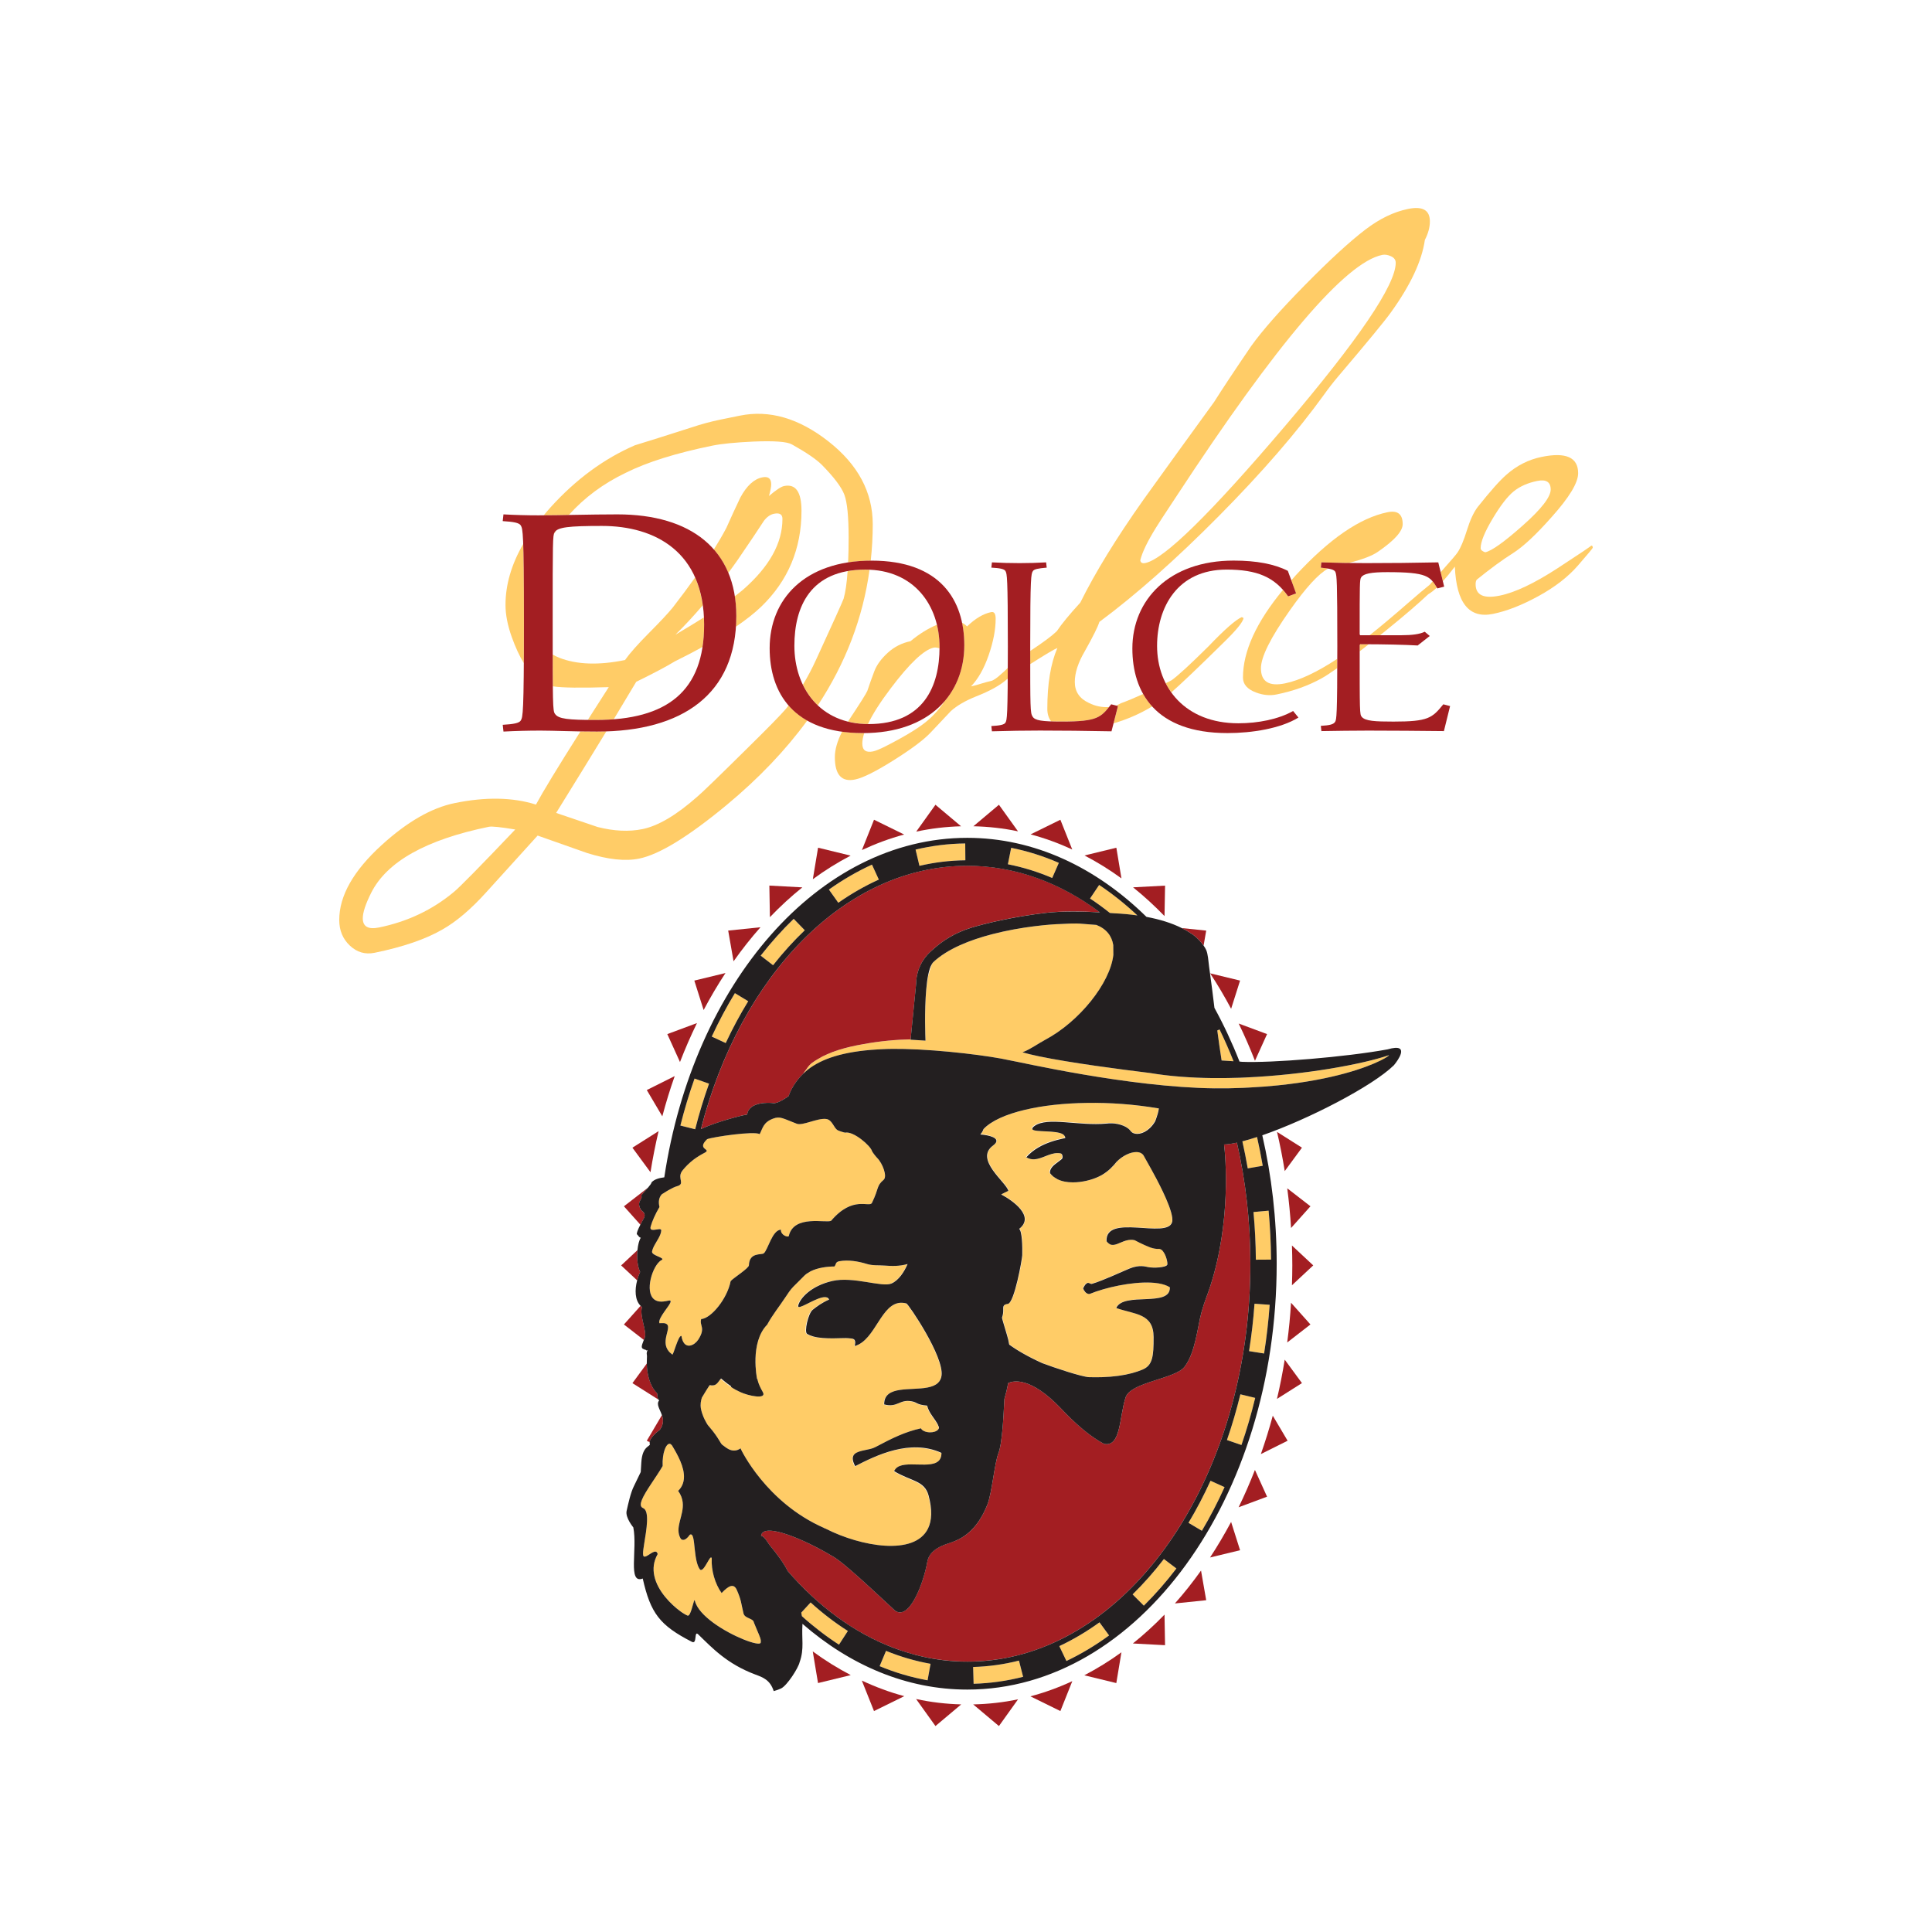 <?xml version="1.0" encoding="utf-8"?>
<!-- Generator: Adobe Illustrator 26.5.0, SVG Export Plug-In . SVG Version: 6.00 Build 0)  -->
<svg version="1.1" id="Layer_1" xmlns="http://www.w3.org/2000/svg" xmlns:xlink="http://www.w3.org/1999/xlink" x="0px" y="0px"
	 viewBox="0 0 1000 1000" style="enable-background:new 0 0 1000 1000;" xml:space="preserve">
<style type="text/css">
	.st0{fill:#FFCC67;}
	.st1{fill:#A31E22;}
	.st2{fill:#231F20;}
</style>
<path class="st0" d="M323.99,244.67c11.02-5.5,25.92-10.16,44.69-14c4.83-0.98,11.99-1.69,21.47-2.12
	c10.63-0.44,17.22,0.05,19.74,1.48c7.35,4.11,12.48,7.61,15.4,10.47c6.38,6.48,10.31,11.69,11.76,15.6
	c1.46,3.92,2.19,11.27,2.2,22.1c0,4.77-0.09,9.02-0.26,12.88c3.66-0.56,7.56-0.86,11.7-0.88c0.68-6.2,1.04-12.48,1.04-18.86
	c-0.02-16.63-7.67-30.92-22.98-42.91c-15.29-11.98-30.58-16.41-45.86-13.28l-10.16,2.07c-4.83,0.99-9.77,2.33-14.8,4.01
	c-12.96,4.16-22.73,7.24-29.3,9.24c-16.06,6.95-30.65,17.7-43.8,32.27c-1.21,1.33-2.29,2.66-3.41,3.99
	c4.08-0.03,8.43-0.09,12.99-0.17C302.5,257.53,312.35,250.23,323.99,244.67"/>
<path class="st0" d="M414.85,264.33c-0.01-9.74-3.01-13.99-9.01-12.76c-1.56,0.32-4.16,2.04-7.82,5.16
	c0.76-2.75,1.15-4.77,1.15-6.07c-0.01-3.02-1.56-4.21-4.64-3.57c-4.27,0.86-8.03,4.34-11.32,10.41c-2.51,5.26-4.92,10.51-7.24,15.73
	c-1.84,3.51-4.04,7.26-6.5,11.22c3.1,3.53,5.64,7.52,7.52,12.05c1.61-2.2,3.22-4.36,4.8-6.64c6.18-9.03,10.72-15.8,13.62-20.29
	c1.56-2.04,3.29-3.25,5.22-3.65c2.91-0.59,4.36,0.3,4.36,2.67c0.02,12.52-6.76,24.7-20.29,36.55c-1.29,1.1-2.79,2.29-4.41,3.51
	c0.5,3.24,0.82,6.62,0.82,10.22c0,1.9-0.12,3.72-0.24,5.53c5.27-3.59,9.67-7.05,13.13-10.37C407.92,300.58,414.87,284,414.85,264.33
	"/>
<path class="st0" d="M447.9,294.84c-3.34,0-6.38,0.29-9.17,0.79c-0.43,6.14-1.11,10.92-2.07,14.24c-0.58,1.65-5.32,12.13-14.2,31.47
	c-2.12,4.65-4.42,9-6.88,13.08c1.95,4.03,4.51,7.66,7.72,10.68c14.44-21.94,23.35-45.33,26.77-70.15
	C449.35,294.91,448.65,294.84,447.9,294.84"/>
<path class="st0" d="M408.17,365.11c-0.46,0.58-0.89,1.21-1.36,1.78c-2.71,3.16-9.47,10.06-20.3,20.71
	c-14.89,14.73-23.4,22.95-25.52,24.69c-10.83,9.59-20.3,15.19-28.43,16.85c-6.96,1.43-14.7,1.08-23.22-1.08
	c-7.17-2.43-14.32-4.85-21.48-7.29c10.12-16.33,18.76-30.37,26.01-42.26c-1.62,0.05-3.21,0.14-4.87,0.14
	c-3.01,0-5.85-0.03-8.55-0.08c-11.82,18.67-19.51,31.32-23.04,37.88c-12-3.79-26.03-4.05-42.08-0.77
	c-12,2.46-24.57,9.69-37.71,21.66c-14.7,13.37-22.04,26.33-22.03,38.85c0,5.38,1.84,9.82,5.52,13.28c3.68,3.45,7.93,4.68,12.77,3.69
	c14.71-3.01,26.41-7.02,35.11-12.05c7.15-4.04,14.69-10.43,22.62-19.2c8.89-9.8,17.78-19.61,26.67-29.42
	c8.52,3.01,17.04,6.01,25.55,9.02c10.84,3.4,19.84,4.37,26.99,2.9c10.45-2.13,25.53-11.38,45.26-27.72
	c16.7-13.85,30.58-28.44,41.75-43.74C413.99,370.76,410.78,368.12,408.17,365.11 M234.78,461.79
	c-11.01,9.16-23.89,15.26-38.59,18.27c-5.61,1.14-8.41-0.44-8.41-4.75c0-3.03,1.45-7.44,4.35-13.2
	c8.11-16.13,28.42-27.51,60.91-34.17c1.54-0.32,6.11,0.15,13.65,1.41C248.32,448.66,237.69,459.47,234.78,461.79"/>
<path class="st0" d="M270.81,281.57c-6.11,10.6-9.17,21.12-9.16,31.56c0,4.97,1.06,10.47,3.21,16.53c1.92,5.36,4.01,9.88,6.26,13.58
	c0.03-5.76,0.05-12.67,0.05-21.05C271.18,300.29,271.05,288.31,270.81,281.57"/>
<path class="st0" d="M329.31,352.9c9.09-4.45,15.76-7.98,20.02-10.59c5.13-2.53,9.89-5.01,14.29-7.44c0.55-3.57,0.84-7.4,0.84-11.51
	c0-1.31-0.1-2.53-0.16-3.78c-4.4,2.78-9.26,5.74-14.7,8.93c4.8-4.68,9.5-9.79,14.12-15.19c-0.75-5.38-2.07-10.2-3.94-14.41
	c-3.51,4.94-7.37,10.14-11.64,15.64c-2.32,2.86-6.38,7.19-12.17,13.02c-5.8,5.84-9.96,10.52-12.47,14.06
	c-13.55,2.77-24.87,2.39-33.96-1.15c-1.23-0.49-2.36-1.06-3.46-1.66c0.01,6.98,0.02,12.32,0.06,16.43
	c4.95,0.74,14.54,0.88,28.95,0.41c-3.91,6.08-7.53,11.74-10.86,16.98c1.32,0.02,2.68,0.02,4.19,0.02c3.24,0,6.3-0.16,9.26-0.39
	C322.19,364.82,326.08,358.34,329.31,352.9"/>
<path class="st0" d="M287.05,275.56c-0.15,0.22-0.26,0.48-0.37,0.89c0.45-0.67,0.93-1.31,1.4-1.96
	C287.63,274.8,287.29,275.16,287.05,275.56"/>
<path class="st0" d="M461.06,356.25c9.81-13,17.25-20.01,22.31-21.05c0.72-0.15,1.72,0,2.94,0.38c0-0.2,0.02-0.38,0.02-0.58
	c0-4.02-0.46-7.93-1.36-11.63c-4.49,1.88-9.05,4.65-13.71,8.52c-4.45,0.91-8.36,2.89-11.75,5.98c-3.39,3.09-5.71,6.27-6.96,9.56
	c-1.26,3.29-2.46,6.68-3.62,10.17c-0.58,1.41-3.92,6.69-10.02,15.87c3.19,0.8,6.62,1.27,10.34,1.29
	C451.66,369.66,455.56,363.52,461.06,356.25"/>
<path class="st0" d="M547.29,335.4c-3.47,8.05-5.2,18.57-5.2,31.5c0,2.67,0.7,4.81,1.97,6.5c1.63,0.06,3.46,0.08,5.64,0.08
	c17.22,0,19.81-1.9,24.33-7.52c-3.61,0.25-7.11-0.45-10.48-2.15c-4.82-2.25-7.24-5.85-7.24-10.82c0-4.74,1.73-10.06,5.2-15.96
	c4.24-7.55,6.75-12.6,7.53-15.14c18.92-14.03,39.52-32.28,61.82-54.77c22.27-22.48,40.47-43.47,54.55-62.98
	c2.33-3.27,4.84-6.49,7.52-9.64c14.88-17.5,23.85-28.4,26.93-32.71c10.23-14.18,16.1-26.73,17.65-37.61c1.74-3.37,2.6-6.58,2.59-9.6
	c0-5.83-3.76-7.98-11.31-6.43c-7.35,1.5-14.71,5.06-22.06,10.67c-8.11,6.19-18.56,15.78-31.32,28.75
	c-12.77,12.97-22.04,23.51-27.84,31.61c-8.7,12.78-15.07,22.4-19.13,28.85c-12.18,16.74-24.34,33.59-36.53,50.54
	c-14.11,19.95-25.03,37.73-32.75,53.34c-5.61,6.12-9.67,11.05-12.17,14.8c-2.43,2.36-7.05,5.8-13.76,10.23c0,2.45,0,4.72,0,6.81
	C541.01,338.8,545.71,336,547.29,335.4 M598.33,273.13c0.38-0.73,3.95-6.2,10.72-16.44c51.98-79.29,87.44-120.88,106.4-124.75
	c1.35-0.28,2.86-0.05,4.5,0.69c1.64,0.75,2.47,1.87,2.47,3.38c0,11.44-19.17,39.71-57.53,84.79c-38.4,45.1-62.39,68.65-72.08,70.62
	c-1.55,0.32-2.41-0.15-2.61-1.41C591.18,285.93,593.88,280.31,598.33,273.13"/>
<path class="st0" d="M580.33,363.94c-1.15,0.58-1.99,1-2.57,1.28l0.91,0.23l-2.29,8.96c7.22-2.13,13.89-5.05,19.98-8.78
	c-1.82-1.99-3.37-4.14-4.66-6.42C587.13,361.29,583.32,362.87,580.33,363.94"/>
<path class="st0" d="M633.21,332.71c6.76-6.56,10.23-10.85,10.43-12.82l-0.87-0.48c-3.09,1.3-8.87,6.35-17.34,15.22
	c-9.63,9.54-16,15.36-19.09,17.51c-1.03,0.51-2,1-2.98,1.49c0.85,1.66,1.84,3.24,2.92,4.75
	C611.29,354.01,620.23,345.5,633.21,332.71"/>
<path class="st0" d="M521.64,346.13v-0.44c-0.66,0.61-1.26,1.21-1.83,1.81c-0.41,0.34-0.81,0.66-1.24,1.07
	c-2.51,2.35-4.4,3.65-5.65,3.91c-1.26,0.26-2.91,0.71-4.94,1.33c-2.03,0.64-3.53,1.05-4.5,1.26l-0.88,0.17
	c3.68-3.77,6.72-9.14,9.14-16.13c2.4-6.97,3.62-13.25,3.61-18.87c0-2.58-0.78-3.73-2.32-3.41c-4.06,0.83-8.23,3.3-12.48,7.41
	c-0.84-0.84-1.73-1.45-2.63-1.96c0.79,3.76,1.19,7.68,1.19,11.68c0,10.92-3.38,20.93-10.02,28.77c-2.64,3.95-5.51,7.25-8.62,9.9
	c-4.09,3.66-11.47,8.22-22.17,13.68c-2.91,1.46-5.06,2.33-6.42,2.62c-3.69,0.75-5.55-0.6-5.55-4.08c0-1.57,0.34-3.39,1-5.43
	c-0.22,0-0.43,0.02-0.65,0.02c-3.89,0-7.45-0.29-10.8-0.75c-2.51,4.92-3.77,9.33-3.76,13.25c0.01,9.11,3.5,12.96,10.46,11.53
	c4.06-0.83,10.68-4.13,19.86-9.9c9.19-5.77,15.57-10.53,19.15-14.29c3.57-3.75,7.1-7.49,10.58-11.23c3.1-2.79,7.35-5.27,12.77-7.47
	c7.33-2.86,12.72-5.84,16.19-8.95c0.16-0.1,0.33-0.21,0.48-0.31c0-0.05,0-0.12,0-0.17C521.63,349.59,521.64,347.92,521.64,346.13"/>
<path class="st0" d="M703.76,333.84v3.3c1.5-1.16,3.06-2.38,4.7-3.67c-1.44-0.01-2.9-0.01-4.39-0.01L703.76,333.84z"/>
<path class="st0" d="M665.15,353.71c-8.33,1.7-12.49-0.91-12.49-7.8c-0.01-5.84,4.97-15.8,14.92-29.94
	c8.33-11.83,14.92-19.01,19.81-21.66c-1.05-0.18-2.24-0.35-3.75-0.51l0.31-2.72c4.67,0.16,9.44,0.25,14.16,0.31
	c7.22-1.84,12.27-3.78,15.15-5.83c8.51-5.85,12.77-10.6,12.77-14.27c0-5.18-2.62-7.24-7.85-6.16
	c-14.32,2.93-30.18,13.84-47.58,32.73c-0.79,0.86-1.47,1.69-2.23,2.54l2.47,6.75l-4.12,1.55c-0.85-1.21-1.74-2.33-2.66-3.37
	c-13.81,16.71-20.72,31.83-20.7,45.39c0,3.44,2.23,6.01,6.69,7.69c3.67,1.4,7.25,1.76,10.74,1.03c8.69-1.77,16.43-4.55,23.22-8.31
	c1.99-1.09,4.73-2.89,8.14-5.32c0-1.52,0.01-3.09,0.01-4.79C681.66,347.92,672.64,352.17,665.15,353.71"/>
<path class="st0" d="M823.55,282.42c0.57-0.12-5.18,3.76-17.25,11.63c-12.09,7.88-22.1,12.62-30.03,14.24
	c-8.32,1.7-12.48-0.25-12.49-5.87c0-1.08,0.19-1.86,0.58-2.38c7.14-5.77,13.37-10.35,18.71-13.7c5.31-3.36,11.92-9.52,19.86-18.49
	c9.27-10.31,13.92-17.95,13.92-22.92c-0.01-8.21-6.31-11.02-18.88-8.44c-6.78,1.38-12.87,4.46-18.28,9.25
	c-3.29,2.84-8.22,8.37-14.79,16.63c-2.14,2.8-4.01,6.86-5.64,12.16c-1.65,5.3-3.24,9.08-4.78,11.34c-0.54,0.92-3.49,4.37-8.8,10.29
	l0.58,2.41l0.17,0.67l0.39,1.62c1.9-2.11,3.96-4.6,6.21-7.57c0.79,18.84,7.37,26.99,19.76,24.46c7.15-1.46,14.98-4.53,23.49-9.19
	c8.51-4.66,15.33-9.93,20.46-15.84c5.12-5.91,7.67-8.96,7.67-9.18C824.42,282.68,824.12,282.31,823.55,282.42 M772.51,268.58
	c4.09-6.88,7.74-11.62,10.96-14.23c3.22-2.61,7.26-4.4,12.14-5.4c4.68-0.96,7.01,0.51,7.03,4.39c0,3.89-4.82,10.12-14.47,18.67
	c-9.65,8.57-16.13,13.17-19.44,13.85c-1.57-0.55-2.34-1.24-2.34-2.12C766.37,280.52,768.41,275.46,772.51,268.58"/>
<path class="st0" d="M741.8,301.25c-0.1-0.12-0.19-0.24-0.29-0.35c-0.53,0.61-1.02,1.19-1.47,1.73c-2.81,2.25-6.58,5.42-11.36,9.59
	c-7.43,6.5-13.99,12-19.74,16.57h5.39c1.1-0.88,2.16-1.73,3.31-2.66c9.57-7.75,16.71-13.9,21.57-18.53c1.34-0.76,2.83-1.9,4.5-3.49
	c-0.14-0.22-0.28-0.45-0.41-0.66C742.8,302.62,742.32,301.9,741.8,301.25"/>
<path class="st0" d="M359.81,584.49c2.05-8.11,4.45-15.98,7.17-23.6l-7.49-2.64c-2.79,7.85-5.23,15.98-7.33,24.32L359.81,584.49z"/>
<path class="st0" d="M454.88,455.28l-3.55-7.75c-7.72,3.53-15.16,7.85-22.29,12.92l4.86,6.83
	C440.63,462.57,447.63,458.54,454.88,455.28"/>
<path class="st0" d="M643.05,590.76c1.04,4.59,1.96,9.26,2.78,13.99l7.76-1.33c-0.86-5.03-1.83-10-2.95-14.89
	C647.95,589.41,645.4,590.16,643.05,590.76"/>
<path class="st0" d="M438.84,844.2c-6.71-4.27-13.14-9.2-19.27-14.76l-4.84,5.27c0.13,0.62,0.26,1.24,0.35,1.85
	c6.11,5.5,12.51,10.43,19.18,14.74L438.84,844.2z"/>
<path class="st0" d="M375.63,539.87c3.55-7.58,7.44-14.8,11.64-21.65l-6.89-4.18c-4.33,7.12-8.33,14.63-11.98,22.48L375.63,539.87z"
	/>
<path class="st0" d="M416.55,481.51l-5.73-5.91c-6.01,5.81-11.72,12.17-17.08,19.05l6.4,4.96
	C405.29,493.05,410.78,487.01,416.55,481.51"/>
<path class="st0" d="M649.33,674.82c-0.59,8.33-1.56,16.51-2.82,24.53l7.78,1.23c1.3-8.24,2.28-16.64,2.88-25.21L649.33,674.82z"/>
<path class="st0" d="M642.02,721.69c-1.99,8.12-4.29,16.03-6.95,23.66l7.51,2.58c2.72-7.87,5.08-16.02,7.12-24.38L642.02,721.69z"/>
<path class="st0" d="M527.41,859.54c-7.72,1.95-15.63,3.07-23.72,3.29l0.24,8.69c8.74-0.25,17.29-1.47,25.62-3.61L527.41,859.54z"/>
<path class="st0" d="M475.89,448.16c7.74-1.81,15.68-2.8,23.77-2.88l-0.08-8.7c-8.76,0.08-17.34,1.19-25.7,3.17L475.89,448.16z"/>
<path class="st0" d="M650.03,652.02l7.86-0.05c-0.06-8.57-0.49-17.01-1.25-25.32l-7.83,0.7
	C649.55,635.45,649.97,643.67,650.03,652.02"/>
<path class="st0" d="M626.58,766.44c-3.48,7.6-7.28,14.88-11.42,21.77l6.94,4.12c4.26-7.15,8.17-14.72,11.75-22.6L626.58,766.44z"/>
<path class="st0" d="M551.97,859.73c7.65-3.64,15.02-8.07,22.08-13.23l-4.96-6.77c-6.66,4.81-13.61,8.93-20.8,12.31L551.97,859.73z"
	/>
<path class="st0" d="M602.43,806.93c-5.08,6.62-10.49,12.73-16.19,18.31l5.81,5.84c5.94-5.88,11.57-12.31,16.85-19.25L602.43,806.93
	z"/>
<path class="st0" d="M458.61,854.48l-3.31,7.92c8.02,3.34,16.3,5.78,24.8,7.32l1.54-8.53C473.75,859.79,466.06,857.54,458.61,854.48
	"/>
<path class="st0" d="M631.23,532.81l-1.17,0.56c0.62,4.69,1.32,9.69,2.24,15.52l6.18,0.39
	C636.24,543.64,633.82,538.14,631.23,532.81"/>
<path class="st0" d="M576.78,472.72c4.03,0.18,8.04,0.55,11.94,1.1c-6.29-5.9-12.9-11.17-19.79-15.77l-4.7,7.02
	c3.5,2.31,6.92,4.82,10.27,7.48C575.26,472.61,576.04,472.66,576.78,472.72"/>
<path class="st0" d="M544.62,454.44l3.43-7.83c-7.97-3.48-16.21-6.08-24.67-7.78l-1.7,8.51
	C529.54,448.89,537.21,451.25,544.62,454.44"/>
<path class="st0" d="M642.64,557.79c-0.15,0-0.29,0.01-0.43,0.02c-0.17,0.01-0.34,0.02-0.51,0.02c-1.76,0.06-3.53,0.1-5.29,0.13
	c-1.04,0.02-2.07,0.04-3.11,0.05c-0.3,0-0.61,0-0.91,0h-0.65c-0.51,0-1.02,0-1.53,0c-0.84,0-1.67,0.01-2.51,0
	c-11.25-0.13-22.33-0.92-32.51-2.64c-15-1.82-41.32-5.26-57.56-8.66c-3.26-0.69-6.11-1.36-8.38-2.03c0.23-0.08,0.5-0.23,0.74-0.33
	c3.48-1.37,7.54-4.3,10.98-6.13c17.7-9.39,33.65-29.33,35.32-43.94c-0.04-1.79-0.06-3.5-0.05-5.12c-0.73-4.65-3.46-8.35-8.75-10.43
	c-1.94-0.2-4.17-0.26-6.67-0.52c-4.88-0.5-9.79,0.03-12.07,0.07c-2.11,0.04-7.15,0.34-13.65,1.18c-6.26,0.8-13.85,2.09-21.51,4.07
	c-11.5,2.99-23.13,7.56-30.51,14.5c-0.27,0.26-0.52,0.65-0.76,1.05l-1.92,6.14l-0.95,6.86c-0.98,11.18-0.45,24.8-0.39,26.31
	c0,0.09,0.01,0.23,0.01,0.23l-7.72-0.48v0l0.01-0.15c-6.96,0.11-15.91,0.86-24.75,2.52c-8.53,1.48-17.17,3.88-23.32,7.71
	c-1.08,0.63-2.12,1.28-3.05,1.98c-0.96,0.7-1.95,1.91-2.95,3.37c-0.57,0.73-1.1,1.49-1.59,2.24c0.13-0.13,0.28-0.25,0.42-0.36
	c0.65-0.62,1.31-1.22,2.04-1.8c7.13-5.6,18.14-9.39,36-10.46c0.73-0.04,1.49-0.08,2.25-0.12c3.56-0.19,7.54-0.21,11.74-0.12
	c19.82,0.45,44.58,3.6,54.53,5.87c4.87,0.78,61.57,13.98,105.96,14.5c1.19,0.02,2.34-0.01,3.52-0.01c0.26,0,0.52,0,0.78,0
	c0.26,0,0.51,0,0.77,0c0.22,0,0.43,0,0.64,0c0.31,0,0.62,0,0.92,0c0.14,0,0.28,0,0.43,0c2.68-0.05,5.28-0.13,7.83-0.24
	c0.16-0.01,0.32-0.01,0.48-0.02c0.15-0.01,0.3-0.02,0.45-0.03c0.68-0.03,1.31-0.07,1.98-0.11c2.73-0.14,5.37-0.3,7.93-0.5
	c2.49-0.19,4.9-0.41,7.24-0.65c28.62-2.92,45.63-9.19,52.99-12.85c3.03-1.49,4.46-2.56,4.38-2.76
	c-13.46,4.62-43.2,10.18-74.29,11.54C643.98,557.73,643.31,557.76,642.64,557.79"/>
<path class="st0" d="M384.82,835.08c-0.68-2.74-0.9-4.34-1.34-6.14c-0.39-1.57-0.94-3.31-2.17-6.13c-0.82-1.74-1.87-2.22-3.12-1.87
	c-1.34,0.38-2.92,1.72-4.7,3.59c-3.44-4.84-5.43-11.72-5.11-18c-0.7-2.66-3.99,7.61-6.06,5.85c-1.66-2.17-2.25-6.2-2.66-9.92
	c-0.03-0.23-0.05-0.46-0.07-0.7c-0.49-4.59-0.78-8.47-2.57-7.38c-1.92,2.79-3.63,3.15-4.64,2.09c-3.45-5.77,1.74-11.99,0.99-18.83
	c-0.21-1.94-0.87-3.93-2.38-5.98c1.98-1.92,2.85-4.19,3.01-6.59c0.38-5.73-3.35-12.28-6.19-16.96c-0.07-0.11-0.15-0.13-0.22-0.22
	c-1.09-1.39-2.57-0.33-3.56,2.45c-0.73,2.03-1.2,4.92-1.04,8.46c-3.53,6.06-8.99,13.09-10.75,17.54c-0.7,1.76-0.81,3.1,0,3.83
	c0.16,0.16,0.34,0.28,0.59,0.38c3.56,1.39,1.73,11.36,0.63,18.28c-0.34,2.13-0.61,3.99-0.63,5.2c-0.02,1.46,0.45,1.79,1.16,1.64
	c1.92-0.43,5.63-4.65,6.43-1.29c-2.19,3.82-2.52,7.65-1.74,11.27c1.68,7.9,8.64,14.78,13.4,18.27c0.7,0.52,1.32,0.93,1.9,1.28
	c0.78,0.49,1.46,0.86,1.92,1.01c0.26,0.1,0.5-0.02,0.73-0.27c1.51-1.61,2.61-9.17,3.03-7.44c0.95,3.94,4.78,7.9,9.53,11.4
	c9.88,7.25,23.81,12.37,24.55,10.38c0.07-0.39,0.07-0.77,0.04-1.16c-0.15-1.68-1.3-3.66-3.58-9.37
	C389.87,837.48,385.5,837.8,384.82,835.08"/>
<path class="st0" d="M344.39,685.02c0.09,0.03,0.15,0.08,0.23,0.11c0.16,0.07,0.33,0.13,0.45,0.23c0.93,0.7,0.79,2.02,0.41,3.67
	c-0.08,0.35-0.17,0.71-0.27,1.08c-0.05,0.22-0.11,0.44-0.16,0.66c-0.68,2.75-1.22,6.01,1.18,8.77c0.11,0.12,0.2,0.25,0.31,0.37
	c0.13,0.14,0.33,0.27,0.48,0.4c0.3,0.26,0.57,0.53,0.93,0.79c0.5,0.78,3.13-10.2,4.75-9.6c0.28,1.87,0.83,3.12,1.52,3.91
	c0.48,0.56,1.04,0.87,1.62,1.01c0.06,0.02,0.12,0.03,0.18,0.05c0.22,0.04,0.45,0.06,0.67,0.05c0.2-0.01,0.4-0.04,0.6-0.08
	c1.6-0.31,3.2-1.61,4.14-3.08c4-6.25,0.44-7.09,1.48-10.61c5.2-0.36,13.54-10.63,15.26-19.64c1.28-1.56,9.4-6.61,9.45-8.2
	c0.19-6.88,6.47-5.23,7.68-6.18c2.12-1.64,4.42-12.19,8.89-12.24c-0.18,2.82,3.6,4.06,4.06,3.3c2.54-11.35,19.54-6.52,21.93-7.95
	c11.33-13.34,19.81-6.59,21.13-9.27c3.77-7.68,2.19-8.63,6.03-11.9c2.05-1.75-0.53-8.54-3.31-11.31c-0.71-0.7-2.6-3.11-2.72-3.62
	c-0.63-2.53-9.42-10.39-13.92-9.51c-0.83-0.12-3.15-0.87-3.77-1.21c-2.2-1.21-2.75-5.48-6.1-5.87c-4.62-0.5-12.3,3.76-15.24,2.43
	c-7.12-2.73-8.5-3.96-12.14-2.6c-5.07,1.9-5.35,4.93-6.93,8.02c-2.97-1.69-23.96,1.41-27.18,2.6c-5.83,5.53,2.51,5.03-1.26,7.01
	c-2.18,1.14-3.94,2.25-5.43,3.34c-0.26,0.2-0.5,0.39-0.75,0.58c-0.35,0.28-0.7,0.55-1.02,0.83c-0.07,0.05-0.13,0.11-0.19,0.17
	c-0.56,0.48-1.08,0.97-1.57,1.45c-0.87,0.87-1.66,1.75-2.41,2.65c-0.22,0.26-0.4,0.52-0.55,0.77c-2.29,3.76,2.05,6.42-2.61,7.62
	c-0.98,0.25-2.76,1.16-4.36,2.07c-0.23,0.13-0.45,0.26-0.68,0.39c-1.13,0.66-2.05,1.24-2.47,1.55c-0.08,0.05-0.19,0.13-0.23,0.16
	c-1.48,1.69-1.79,3.89-1.15,6.52c-2.19,3.68-3.89,7.56-4.6,10.28c-0.55,2.48,2.61,1.3,4.38,1.2c0.68-0.04,1.16,0.07,1.14,0.62
	c-0.06,1.29-0.66,2.68-1.39,4.05c-1.04,1.95-2.37,3.84-2.9,5.3c-0.23,0.65-0.43,1.24-0.47,1.68c-0.07,0.55,0.43,1.04,1.13,1.48
	c0.58,0.36,1.31,0.69,1.99,0.99c1.62,0.71,3.02,1.31,1.77,1.9c-0.61,0.3-1.24,0.86-1.84,1.58c-4.19,5-7.3,18.63,0.66,19.83
	c0.66,0.1,1.42,0.1,2.24,0.02c0.2-0.02,0.43-0.08,0.63-0.11c0.5-0.08,0.96-0.12,1.51-0.27c3.04-0.81,1.01,1.83-1.19,4.9
	c-0.19,0.27-0.38,0.54-0.57,0.81c-0.75,1.07-1.46,2.14-1.95,3.13c-0.55,1.1-0.84,2.09-0.56,2.77c0.31-0.03,0.54-0.03,0.82-0.04
	C343.09,684.8,343.86,684.85,344.39,685.02"/>
<path class="st0" d="M509.22,584.37c-0.37,0.98-0.81,1.84-1.49,2.61c0.05,0.01,0.09,0.02,0.15,0.02c2.44,0.24,4.77,0.74,6.21,1.52
	c2.09,0.96,2.75,2.38,0.08,4.35c-9.8,7.22,6.89,18.98,7.92,23.46c-1.11,0.52-2.58,1.24-3.71,1.86c6.19,3.24,17.58,11.44,9.3,17.82
	c1.53,1.18,1.74,9.28,1.61,13.62c-0.07,1.93-4.04,24.6-7.44,25.2c-0.72,0.13-1.87,0.21-2.28,1.26c-0.41,1.04,0.28,2.96-0.75,5.76
	c-0.15,0.46,1.18,4.28,2.54,9.13c0.5,1.55,0.86,3.21,1.16,4.94c4,2.92,9.52,6.16,17.11,9.61c6.08,2.3,20.53,7.13,24.27,7.25
	c2.25,0.06,4.38,0.06,6.41,0c6.2-0.19,11.37-0.94,15.7-2.1c1.98-0.53,3.79-1.15,5.42-1.84c4.96-2.15,5.65-6.62,5.57-16.79
	c-0.08-12.38-9.66-11.65-19.38-15.07c3.77-8.6,28.26-0.11,27.8-10.77c-1.51-0.95-3.48-1.59-5.79-1.97c-1.25-0.21-2.6-0.33-4.02-0.4
	c-9.92-0.4-23.2,2.51-31.43,5.86c-0.03,0.01-0.1-0.01-0.14,0c-0.15,0.03-0.31,0.04-0.54,0c-0.05-0.01-0.08,0.01-0.14,0
	c-0.03,0-0.07-0.02-0.1-0.03c-0.65-0.07-1.57-0.49-2.26-1.76l-0.07,0.03c-0.07-0.19-0.16-0.37-0.22-0.55
	c-0.14-0.24-0.24-0.44-0.29-0.59c0.87-1.7,1.24-2.24,2.22-2.79c0.11-0.06,0.22-0.07,0.32-0.08c0.15-0.01,0.3,0.01,0.45,0.07
	c0.43,0.02,0.85,0.3,1.27,0.45c0.01,0,0.01,0,0.02,0.01c0.13,0.01,0.26,0.04,0.4-0.03c5.58-1.63,15.8-6.45,19.5-7.95
	c2.44-0.99,4.42-1.25,5.98-1.23c1.62,0.02,2.77,0.35,3.49,0.49c0.76,0.15,1.72,0.24,2.76,0.27c3.11,0.08,6.82-0.4,7.29-1.5
	c0.28-0.68-0.48-4.69-2.12-6.83c-0.12-0.16-0.24-0.34-0.38-0.47c-0.01-0.01-0.01-0.01-0.02-0.02c-0.28-0.26-0.58-0.48-0.9-0.61
	c-0.31-0.13-0.63-0.23-0.97-0.2c-1.28,0.11-2.75-0.2-4.36-0.73c-0.36-0.12-0.78-0.33-1.16-0.48c-0.55-0.22-1.12-0.45-1.69-0.71
	c-1.69-0.76-3.44-1.62-5.24-2.57c-0.03,0-0.07,0-0.12-0.01c-0.61-0.14-1.21-0.19-1.79-0.18c-3.64,0.1-6.62,2.63-9.22,2.64
	c-0.46,0.02-0.9-0.03-1.34-0.19c-0.25-0.09-0.48-0.26-0.72-0.41c-0.52-0.3-1.03-0.71-1.52-1.39c-0.31-6.37,5.61-7.37,12.61-7.21
	c4.06,0.09,8.46,0.57,12.24,0.63c4.7,0.07,8.41-0.51,9.18-3.33c1.34-4.87-7.24-20.68-8.15-22.52c-0.99-1.98-3.74-6.84-5.4-9.81
	c-0.07-0.12-0.12-0.22-0.19-0.34c-0.36-0.64-0.63-1.12-0.8-1.44c-0.11-0.21-0.17-0.31-0.23-0.42c-0.3-0.41-0.68-0.75-1.11-1
	c-0.71-0.43-1.6-0.62-2.58-0.62c-3.02,0.04-6.95,1.92-10.03,5.01c-0.01,0-0.02,0.02-0.02,0.02c-1.79,2.26-4.1,4.83-7.85,6.98
	c-0.46,0.25-0.94,0.5-1.47,0.75c-3.62,1.71-8.69,2.97-13.47,2.94c-2.88-0.01-5.67-0.48-7.97-1.62c-0.24-0.13-0.44-0.3-0.67-0.43
	c-0.47-0.25-0.92-0.53-1.34-0.85c-0.07-0.05-0.15-0.08-0.21-0.13c-0.02-0.02-0.03-0.03-0.05-0.05c-0.06-0.05-0.13-0.09-0.2-0.14
	c-0.6-0.51-1.17-1.08-1.63-1.73c-0.07-0.79,0.09-1.46,0.38-2.05c0.98-2.05,3.4-3.31,4.74-4.46c0.86-0.76,1.51-0.75,1.36-2.39
	c-0.15-0.43-0.2-0.71-0.34-0.93c-0.06-0.04-0.11-0.08-0.2-0.11c-0.07-0.02-0.11-0.05-0.2-0.07c-0.02-0.01-0.06-0.02-0.08-0.02
	c-0.24-0.05-0.48-0.08-0.72-0.12c-0.33-0.03-0.66-0.04-0.99-0.03c-4.02,0.15-7.88,3.06-11.76,3.23c-1.4,0.08-2.8-0.18-4.21-1.06
	c0.01-0.02,0.03-0.03,0.05-0.05c-0.11-0.05-0.22-0.09-0.32-0.17c1.76-1.99,3.85-3.65,6.22-5.04c4.04-2.38,8.64-3.83,13.98-4.91
	c0.03-0.42-0.08-0.77-0.28-1.09c-0.18-0.21-0.36-0.43-0.63-0.6c-3.51-2.23-14.29-1.02-15.8-2.51c-0.05-0.05-0.05-0.11-0.08-0.16
	c-0.56-0.39-0.47-0.96,0.84-1.92c2.49-1.83,6.26-2.28,10.77-2.2c6.1,0.11,13.55,1.2,21.02,1.19c1.89,0,3.78-0.07,5.65-0.25
	c0.73-0.11,1.58-0.13,2.46-0.11c0.03,0,0.07,0,0.1,0c0.89,0.1,1.8,0.2,2.7,0.3c2.34,0.41,4.66,1.24,6.23,2.63
	c0.45,0.36,0.86,0.75,1.19,1.19c0.16,0.29,0.41,0.5,0.66,0.71c0.7,0.45,1.63,0.67,2.69,0.65c1.86-0.05,4.12-0.9,6.19-2.8
	c0,0,0.01,0,0.01,0c1.07-0.99,2.1-2.25,2.99-3.83c0.2-0.44,0.36-0.97,0.55-1.46c0.01-0.03,0.03-0.06,0.04-0.09
	c0.52-1.42,0.98-2.97,1.27-4.78c-0.05,0-0.09-0.02-0.14-0.02c-12.55-2.12-25.21-3.03-36.99-2.87c-11.8,0.17-22.72,1.4-31.75,3.53
	C520.94,576.69,513.27,580.08,509.22,584.37"/>
<path class="st0" d="M469.03,674.7c-0.76-0.23-1.49-0.33-2.18-0.36c-10.81-0.38-13.56,19.37-24.43,22.39c0-0.02,0-0.02,0-0.03
	c-0.08,0.01-0.14,0.05-0.22,0.08c0.98-4.32-1.15-3.78-3.4-4.06c-2.25-0.3-12.24,0.81-18.24-0.94c-1.17-0.34-2.21-0.76-3.06-1.29
	c-1.68-1.04,0.59-10.7,2.85-12.5c2.45-1.94,4.57-3.56,8.53-5.32c-0.35-0.88-1.09-1.22-2.06-1.25c-4.06,0.12-11.71,5.46-13.36,5.07
	c-0.47,0.03-0.72-0.15-0.6-0.69c0.83-3.69,6.52-10.22,17.64-12.78c10.92-2.52,25.77,3.41,30.69,1.32c3.87-1.64,6.74-6.22,8.33-9.9
	c0.02-0.05,0.04-0.09,0.05-0.12c-3.98,1.11-7.73,1.07-11.81,0.74c-3.12-0.25-6.04,0.1-9.07-0.83c-4.43-1.37-9.5-2.24-14.16-1.43
	c-2.34,0.4-1.61,1.75-2.66,2.74c-3.75,0.01-8.6,0.62-12.35,2.51l-2,1.24c-0.5,0.38-0.98,0.78-1.4,1.22
	c-1.78,1.87-3.68,3.62-5.48,5.46c-1.6,1.66-2.88,3.61-4.12,5.52c-3.1,4.69-6.76,9.16-9.42,14.14c-9.12,9.26-5.28,27.89-5.28,27.89
	c-0.04,0.02-0.08,0.04-0.12,0.06l0.34,0.23c0,0,0.3,2.42,2.74,6.61c2.45,4.21-7.57,2.03-11.61,0.11c-2.02-0.94-3.22-1.63-3.93-2.07
	c-1.23-0.71-1.54-1.03-1.54-1.03v-0.02c-2.05-1.41-4.1-3.19-4.7-3.68c-0.57,0.61-1.08,1.52-1.77,2.24c-0.46,0.47-1,0.88-1.77,1.04
	c-0.57,0.19-1.29,0.23-2.19,0.05c-0.12,0.14-0.32,0.42-0.54,0.76c-0.4,0.6-0.9,1.4-1.43,2.27c-0.84,1.37-1.69,2.8-2.01,3.31
	c-0.12,0.35-0.22,0.72-0.31,1.09c-0.24,0.98-0.38,2-0.35,3.05c0.01,0.32,0.04,0.64,0.08,0.97c0.01,0.1,0.01,0.2,0.03,0.3
	c0.02,0.11,0.05,0.21,0.07,0.32c0.27,1.48,0.74,2.9,1.26,4.15c0.2,0.46,0.39,0.89,0.58,1.29c0.38,0.79,0.75,1.46,1.05,1.97
	c0.4,0.67,0.68,1.09,0.68,1.09c0.26,0.29,0.45,0.53,0.69,0.81c5.41,6.27,5.71,8.86,7.07,9.59c0.28,0.16,0.94,0.77,1.84,1.37
	c1.39,0.95,3.38,1.89,5.69,1.12c0.45-0.18,0.89-0.38,1.35-0.69c0,0,0.01,0,0.01,0.01c0.12-0.08,0.23-0.1,0.36-0.19
	c0.04,0.15,0.07,0.33,0.11,0.49v-0.02c0,0,12.9,27.48,42.92,40.69c0.06,0.05,0.1,0.09,0.16,0.13c0.31,0.08,0.64,0.21,1.03,0.42
	c17.94,9.09,45.72,14.13,52.73-0.2c1.86-4.04,2.14-9.54,0.17-16.87c-2.13-7.91-9.17-7.33-17.89-12.65c0.23-0.55,0.55-0.99,0.93-1.39
	c4.32-5.06,19.07,0.73,22.85-4.77c0.52-0.83,0.82-1.89,0.79-3.3c-16.3-7.45-34.12,1.44-44.77,6.89c-1.9-3.52-1.49-5.42,0-6.56
	c2.26-2.02,7.62-1.88,10.57-3.46c9.31-4.95,15.63-7.96,23.68-9.77c0.47,1.13,2.3,2.02,4.54,2.09c1.9,0.05,3.54-0.53,4.31-1.39
	c0.21-0.28,0.36-0.56,0.36-0.89c0.02-0.41-0.17-0.79-0.46-1.12c0.03,0,0.07-0.01,0.1-0.02c-1.72-3.63-4.72-6.04-5.79-10.29
	c-5.75-0.5-4.83-1.66-8.04-2.24c-6.37-1.16-7.25,3.45-14.24,1.63c-0.05-2.75,0.99-4.49,2.65-5.65c5.79-4.24,20.04-0.67,25.29-5.55
	c0.94-0.91,1.58-2.11,1.8-3.68C488.66,702.28,470.04,674.97,469.03,674.7"/>
<path class="st1" d="M269.61,272.06c-0.78-1.5-3.92-2-9.41-2.33l0.39-3.49c5.88,0.33,12.15,0.5,18.03,0.5
	c11.76,0,26.26-0.5,40.96-0.5c38.01,0,61.53,18.15,61.53,52.63c0,40.3-27.63,59.79-72.11,59.79c-12.35,0-22.14-0.5-29.2-0.5
	c-6.46,0-12.93,0.17-19.2,0.5l-0.39-3.5c5.48-0.33,8.62-0.83,9.41-2.33c0.98-1.83,1.57-3.33,1.57-50.63
	C271.18,275.39,270.59,273.89,269.61,272.06 M308.41,372.65c37.04,0,56.04-14.99,56.04-49.3c0-37.64-25.28-51.13-52.91-51.13
	c-17.24,0-22.93,0.66-24.49,3.33c-0.98,1.5-0.98,4.66-0.98,46.13c0,42.47,0,46.3,1.18,47.8
	C289.01,372.15,294.11,372.65,308.41,372.65"/>
<path class="st1" d="M499.12,333.97c0,25.13-17.83,45.48-52.43,45.48c-36.12,0-48.32-20.99-48.32-43.92
	c0-25.26,17.99-45.35,52.74-45.35C486.93,290.17,499.12,310.9,499.12,333.97 M449.58,374.78c28.5,0,36.73-19.57,36.73-39.78
	c0-21.77-13.26-40.17-38.41-40.17c-28.5,0-36.73,19.31-36.73,39.39C411.17,355.99,424.43,374.78,449.58,374.78"/>
<path class="st1" d="M520.44,295.61c-0.61-1.17-3.05-1.56-7.32-1.81l0.3-2.72c4.42,0.26,9.91,0.39,14.33,0.39
	c4.88,0,8.84-0.13,13.72-0.39l0.31,2.72c-4.42,0.39-6.56,0.78-7.17,1.81c-0.91,1.42-1.37,2.72-1.37,39.13
	c0,31.61,0,34.33,1.22,36.15c1.22,2.07,4.88,2.59,15.24,2.59c18.6,0,20.12-2.2,25.45-8.94l3.51,0.91l-3.35,13.08
	c-14.18-0.26-25-0.39-37.04-0.39c-8.08,0-15.55,0.13-24.85,0.39l-0.3-2.72c4.27-0.26,6.71-0.65,7.32-1.81
	c0.76-1.42,1.22-2.59,1.22-39.26C521.66,298.21,521.21,297.04,520.44,295.61"/>
<path class="st1" d="M672.07,371.41c-9.3,5.7-24.08,8.03-36.73,8.03c-37.49,0-49.23-21.25-49.23-43.8
	c0-25.13,19.05-45.48,52.43-45.48c11.89,0,21.18,1.81,28.04,5.31l4.27,11.66l-4.12,1.55c-7.01-9.97-16-13.86-31.86-13.86
	c-25.45,0-35.97,19.56-35.97,39.51c0,21.64,14.63,40.04,42.07,40.04c10.21,0,20.73-2.07,28.35-6.35L672.07,371.41z"/>
<path class="st1" d="M683.94,291.08c7.62,0.26,15.55,0.39,23.02,0.39c12.65,0,25.15-0.13,37.49-0.39l3.05,12.57l-3.51,0.91
	c-3.81-6.22-5.03-8.42-25.91-8.42c-8.38,0-12.35,0.78-13.56,2.72c-0.76,1.17-0.76,3.11-0.76,29.54l0.3,0.39h21.34
	c5.34,0,9.45-0.51,12.04-1.81l2.59,2.2l-6.25,4.92c-6.56-0.39-17.22-0.65-29.72-0.65l-0.3,0.39c0,35.11,0,35.89,1.07,37.19
	c1.83,2.2,6.86,2.46,16.46,2.46c17.98,0,19.97-1.82,25.76-8.94l3.51,0.91l-3.2,12.96c-13.11-0.13-26.06-0.26-39.17-0.26
	c-7.93,0-16.16,0.13-24.24,0.26l-0.3-2.72c4.72-0.26,6.71-0.78,7.47-2.2c0.61-1.29,1.07-2.33,1.07-38.87
	c0-34.46-0.3-36.41-0.91-38.35c-0.46-1.56-2.9-1.95-7.62-2.47L683.94,291.08z"/>
<path class="st1" d="M548.85,424.3l-15.41,7.57c7.37,1.96,14.56,4.59,21.55,7.82L548.85,424.3z"/>
<path class="st1" d="M452.39,424.29l-6.26,15.69c7.09-3.3,14.37-6.02,21.86-8.03L452.39,424.29z"/>
<path class="st1" d="M484.19,416.54l-9.96,13.91c7.58-1.64,15.33-2.55,23.21-2.77L484.19,416.54z"/>
<path class="st1" d="M517.05,416.54l-13.23,11.13c7.84,0.18,15.55,1.04,23.09,2.62L517.05,416.54z"/>
<path class="st1" d="M375.51,503.64l-16.13,3.91l4.82,15.24C367.73,516.14,371.49,509.73,375.51,503.64"/>
<path class="st1" d="M423.43,438.77l-2.71,16.31c6.28-4.63,12.82-8.68,19.56-12.21L423.43,438.77z"/>
<path class="st1" d="M360.75,529.54l-15.35,5.71l6.56,14.46C354.64,542.78,357.57,536.04,360.75,529.54"/>
<path class="st1" d="M393.63,479.94l-16.72,1.73l2.78,15.9C384.09,491.35,388.73,485.45,393.63,479.94"/>
<path class="st1" d="M678.29,624.37l-12.01-9.3c0.88,6.75,1.55,13.6,1.97,20.54L678.29,624.37z"/>
<path class="st1" d="M666.26,694.86l12.02-9.32l-10.04-11.24C667.82,681.26,667.15,688.1,666.26,694.86"/>
<path class="st1" d="M349.23,556.98l-14.45,7.23l8.03,13.6C344.7,570.7,346.84,563.75,349.23,556.98"/>
<path class="st1" d="M664.98,606.15l8.91-12.12l-12.9-8.16C662.55,592.5,663.87,599.27,664.98,606.15"/>
<path class="st1" d="M668.9,654.93c0,3.46-0.08,6.9-0.19,10.32l11.02-10.28l-11.02-10.3C668.82,648.08,668.9,651.49,668.9,654.93"/>
<path class="st1" d="M641.86,507.55l-15.49-3.75c3.85,5.85,7.47,11.98,10.86,18.35L641.86,507.55z"/>
<path class="st1" d="M577.82,438.78l-16.48,4.01c6.57,3.43,12.97,7.38,19.12,11.86L577.82,438.78z"/>
<path class="st1" d="M617.41,483.74c1.93,1.34,4.09,3.59,5.57,5.68l1.35-7.74l-12.64-1.31c1.62,0.81,3.16,1.67,4.54,2.62
	C616.64,483.22,617.04,483.47,617.41,483.74"/>
<path class="st1" d="M649.57,549.05l6.26-13.81l-14.69-5.46C644.18,535.99,646.98,542.43,649.57,549.05"/>
<path class="st1" d="M652.62,752.63l13.84-6.91l-7.67-12.96C656.97,739.54,654.9,746.16,652.62,752.63"/>
<path class="st1" d="M608.13,829.94l16.2-1.67l-2.68-15.34C617.37,818.92,612.88,824.61,608.13,829.94"/>
<path class="st1" d="M548.85,885.64l6.17-15.47c-7.03,3.25-14.26,5.89-21.68,7.85L548.85,885.64z"/>
<path class="st1" d="M577.8,871.16l2.65-15.93c-6.18,4.49-12.61,8.45-19.22,11.9L577.8,871.16z"/>
<path class="st1" d="M517.04,893.4l9.9-13.83c-7.58,1.59-15.34,2.45-23.22,2.63L517.04,893.4z"/>
<path class="st1" d="M484.19,893.4l13.33-11.21c-7.93-0.21-15.73-1.13-23.35-2.78L484.19,893.4z"/>
<path class="st1" d="M603.04,458.4l-16.57,0.88c5.65,4.54,11.08,9.51,16.28,14.88L603.04,458.4z"/>
<path class="st1" d="M340.89,585.47l-13.55,8.57l9.35,12.71C337.84,599.52,339.25,592.42,340.89,585.47"/>
<path class="st1" d="M660.96,724.07l12.93-8.18l-8.92-12.14C663.86,710.65,662.53,717.43,660.96,724.07"/>
<path class="st1" d="M641.1,780.16l14.73-5.48l-6.28-13.84C646.96,767.48,644.15,773.94,641.1,780.16"/>
<path class="st1" d="M626.32,806.15l15.54-3.76l-4.64-14.64C633.81,794.13,630.18,800.28,626.32,806.15"/>
<path class="st1" d="M334.79,705.77l-7.44,10.14l13.55,8.57c-0.91-1.11-0.43-2.68-0.83-3.41
	C336.46,717.64,334.87,711.39,334.79,705.77"/>
<path class="st1" d="M332.31,676.61c-0.28-0.2-0.48-0.48-0.73-0.72l-8.64,9.67l10.32,7.99c0.13-0.33,0.26-0.65,0.43-1.04
	C335.07,689.24,330.93,681.23,332.31,676.61"/>
<path class="st1" d="M452.38,885.64l15.68-7.71c-7.53-2.01-14.86-4.75-21.98-8.07L452.38,885.64z"/>
<path class="st1" d="M341.55,740.03c2.07-2.79,1.82-5.32,1.06-7.57l-7.83,13.27l1.49,0.75
	C336.47,743.62,341.39,740.26,341.55,740.03"/>
<path class="st1" d="M331.51,625.72c-2.11-4.02,1.3-4.79,0.47-6.78c-0.15-0.35,1.87-2.38,3.46-4.23l-12.49,9.67l8.52,9.54
	c0.59-1.17,1.26-2.41,1.95-3.63C334.55,627.28,331.55,626.74,331.51,625.72"/>
<path class="st1" d="M423.41,871.15l16.94-4.12c-6.77-3.55-13.35-7.61-19.67-12.26L423.41,871.15z"/>
<path class="st1" d="M586.37,850.66l16.66,0.89l-0.28-15.83C597.52,841.12,592.05,846.1,586.37,850.66"/>
<path class="st1" d="M415.29,459.3l-17.07-0.92l0.28,16.34C403.85,469.14,409.46,463.98,415.29,459.3"/>
<path class="st1" d="M415.36,850.62"/>
<path class="st1" d="M329.97,647.06l-8.47,7.92l8.31,7.75c0.4-1.51,0.91-3,1.54-4.37C329.87,655.27,329.6,650.82,329.97,647.06"/>
<path class="st1" d="M647.19,654.09c0-21.84-2.45-42.89-6.96-62.66c-2.52,0.54-4.77,0.88-6.63,0.94v0.07h-0.03
	c0.83,6.36,3.66,39.99-7.16,73.35c-1.45,4.49-2.98,7.76-4.56,13.56c-2.04,7.44-3.05,20.74-8.79,28.15
	c-4.84,6.23-27.87,7.82-30.46,15.8c-3.31,10.22-2.36,25.86-11.14,24.04c-6.75-3.52-14.45-9.94-22.47-18.51
	c-15.62-16.28-24.47-14.24-27.16-12.94c-0.5,2.7-1.14,5.45-1.96,8.23c-0.5,10.74-1.33,23.63-3.03,27.88
	c-2.11,5.29-3.35,20.56-5.73,26.65c-5.59,14.36-14.13,18.1-18.66,19.66c-3.37,1.16-11.29,3.27-12.48,10.01
	c-1.94,11.03-9.26,30.68-16.72,25.33c-9.97-9.19-27.02-25.51-32.64-28.32c-14.34-8.6-35.76-17.69-36.7-10.4
	c0.02,0.03,0.03,0.05,0.05,0.08c1.25-0.48,4.29,4.65,4.1,4.37c3.95,4.79,7.83,9.98,9.61,13.76c19.63,22.72,43.52,38.4,69.71,44.3
	c7.6,1.68,15.39,2.57,23.34,2.57c7.56,0,14.99-0.79,22.25-2.32C593.21,842.53,647.19,757.01,647.19,654.09"/>
<path class="st1" d="M362.82,584.37c7.9-3.74,22.52-7.47,23.96-7.49c0.76-6.85,11.84-6.2,13.31-5.94c1.24,0.23,3.53-0.41,8.11-3.59
	c0.45-1.32,0.97-2.55,1.54-3.61c1.55-2.88,3.48-5.54,5.95-7.94c0.49-0.75,1.02-1.51,1.59-2.24c0.99-1.46,1.99-2.67,2.95-3.37
	c0.93-0.7,1.97-1.34,3.05-1.98c6.14-3.84,14.79-6.24,23.32-7.72c8.84-1.66,17.8-2.41,24.75-2.52l2.89-29.19c0,0-0.37-8.88,7.15-16
	c6.62-6.26,13.27-10.11,21.46-12.65c6.66-2.07,22.44-5.85,38.75-7.68c8.09-0.92,18.34-0.78,27.73-0.25
	c-20.49-15.35-43.85-24.09-68.65-24.09C437.29,448.12,383.19,505.01,362.82,584.37"/>
<path class="st1" d="M477.38,857.42c7.59,1.72,15.36,2.63,23.29,2.63c7.58,0,15.03-0.81,22.3-2.38c-7.26,1.52-14.69,2.32-22.25,2.32
	C492.78,860,484.99,859.1,477.38,857.42"/>
<path class="st1" d="M601.6,647.21c0,0.01,0.01,0.01,0.02,0.02C601.61,647.22,601.6,647.21,601.6,647.21"/>
<path class="st2" d="M718.21,543.15c-21.73,3.99-60.18,7.13-75.55,6.44l0-0.04l-1.08-0.07c-3.83-9.74-8.18-19.03-12.99-27.81
	c-0.77-6.31-1.57-12.91-2.75-21.22c-0.15-1.03-0.25-2.1-0.37-3.16c-0.04-0.53-0.11-1.05-0.19-1.56v-0.02
	c-0.21-1.45-0.46-2.83-0.93-3.94c-0.3-0.71-0.79-1.52-1.38-2.35c-1.47-2.1-3.64-4.34-5.57-5.68c-0.38-0.26-0.78-0.51-1.17-0.74
	c-1.38-0.95-2.93-1.81-4.54-2.63c-5.19-2.6-11.46-4.53-18.28-5.8c-26.19-25.72-58.2-40.91-92.75-40.91
	c-77.17,0-141.76,75.54-156.82,175.72c-2.55,0.35-4.92,0.88-6.56,2.55c-0.09,0.6-0.9,1.66-1.86,2.77c-1.59,1.86-3.61,3.88-3.46,4.23
	c0.83,1.99-2.58,2.76-0.46,6.78c0.05,1.03,3.05,1.56,1.9,4.57c-0.69,1.21-1.36,2.46-1.95,3.63c-1.28,2.52-2.15,4.63-1.74,5
	c0.03,0.01,0.05,0.05,0.07,0.06c0.8,0.71,0.81,1.41,1.91,1.68c-0.82,1.12-1.46,3.56-1.74,6.4c-0.37,3.76-0.1,8.2,1.38,11.3
	c-0.63,1.37-1.14,2.85-1.54,4.37c-1.32,5-1.14,10.3,1.77,13.16c0.24,0.24,0.45,0.51,0.73,0.72c-1.39,4.63,2.76,12.64,1.38,15.9
	c-0.17,0.39-0.3,0.71-0.43,1.04c-1.52,3.74-1.1,3.89-0.61,4.53l1.3,0.56c0.79-0.11,0.17,0.76,1.19,0.12
	c-0.79,2.63-0.07,1.45-0.29,4.5c-0.05,0.81-0.07,1.66-0.06,2.52c0.08,5.62,1.67,11.87,5.27,15.3c0.4,0.73-0.08,2.3,0.84,3.41
	c0.1,0.13,0.15,0.28,0.3,0.39c-1.67,1.94,0.37,4.5,1.42,7.6c0.76,2.25,1,4.78-1.06,7.57c-0.17,0.23-5.08,3.59-5.28,6.44
	c-0.02,0.32-0.03,0.64,0.08,0.94c0.48,1.32-3.89,0.77-4.39,9.52c0,0-0.3,4.72-0.31,4.98c-0.2,0.41-3.5,7.25-3.5,7.25
	c-1.72,3.35-3.01,9.34-3.8,12.85c-0.79,3.48,3.46,8.55,3.46,8.55c2.24,11.39-3.05,29.53,4.88,26.47c4.05,18,8.8,24.23,25.45,32.77
	c2.87,1.49,0.97-6.09,3.26-3.87c7.13,6.92,14.86,15.27,29.52,20.77c3.85,1.44,7.7,2.73,9.56,8.6c1.69-0.5,2.7-0.83,3.83-1.38
	c3.16-1.54,8.94-10.64,9.57-13.55c1.28-3.53,1.51-6.58,1.49-9.76c-0.02-3.01-0.25-6.12-0.01-9.88c0-0.08-0.01-0.18,0-0.26
	c24.73,21.53,53.98,34.04,85.33,34.04c88.3,0,160.13-98.89,160.13-220.43c0-23.16-2.62-45.49-7.45-66.47
	c23.77-8.25,56.99-25.35,68.13-36.27c0,0,1.83-2.15,2.93-4.35c0.31-0.61,0.55-1.21,0.69-1.79
	C725.66,542.94,724.5,541.32,718.21,543.15 M410.82,475.59l5.73,5.91c-5.77,5.51-11.26,11.55-16.41,18.1l-6.41-4.96
	C399.1,487.76,404.81,481.4,410.82,475.59 M451.33,447.53l3.55,7.75c-7.25,3.26-14.26,7.29-20.98,11.99l-4.86-6.83
	C436.17,455.39,443.62,451.06,451.33,447.53 M359.5,558.26l7.49,2.64c-2.72,7.62-5.12,15.48-7.17,23.6l-7.65-1.92
	C354.26,574.23,356.7,566.11,359.5,558.26 M568.92,458.05c6.89,4.6,13.5,9.88,19.79,15.77c-3.9-0.55-7.91-0.92-11.94-1.1
	c-0.74-0.06-1.52-0.12-2.29-0.17c-3.35-2.67-6.77-5.17-10.27-7.48L568.92,458.05z M548.05,446.61l-3.43,7.83
	c-7.42-3.18-15.08-5.55-22.94-7.1l1.7-8.51C531.84,440.52,540.08,443.13,548.05,446.61 M499.67,445.28
	c-8.1,0.08-16.03,1.07-23.77,2.88l-2-8.41c8.36-1.99,16.94-3.09,25.7-3.17L499.67,445.28z M387.27,518.23
	c-4.2,6.85-8.09,14.07-11.64,21.65l-7.23-3.35c3.65-7.85,7.65-15.37,11.98-22.48L387.27,518.23z M630.07,533.37l1.16-0.56
	c2.59,5.33,5,10.83,7.25,16.48l-6.18-0.39C631.39,543.06,630.68,538.07,630.07,533.37 M341.32,684.89
	c-0.28-0.68,0.01-1.67,0.56-2.77c0.5-0.99,1.2-2.07,1.95-3.14c0.19-0.27,0.38-0.54,0.57-0.81c2.2-3.07,4.23-5.7,1.19-4.89
	c-0.55,0.15-1.02,0.19-1.51,0.26c-0.21,0.03-0.43,0.09-0.63,0.11c-0.83,0.09-1.58,0.09-2.24-0.01c-7.96-1.2-4.85-14.84-0.66-19.83
	c0.6-0.72,1.23-1.28,1.84-1.58c1.24-0.6-0.16-1.19-1.77-1.9c-0.69-0.3-1.41-0.63-2-0.99c-0.7-0.44-1.2-0.93-1.13-1.47
	c0.05-0.45,0.23-1.03,0.47-1.68c0.53-1.46,1.85-3.35,2.9-5.3c0.74-1.37,1.34-2.76,1.4-4.04c0.02-0.55-0.46-0.66-1.14-0.63
	c-1.77,0.1-4.93,1.28-4.38-1.2c0.71-2.72,2.42-6.6,4.6-10.28c-0.63-2.63-0.33-4.84,1.15-6.52c0.03-0.03,0.14-0.11,0.23-0.17
	c0.41-0.3,1.34-0.88,2.47-1.54c0.22-0.13,0.44-0.26,0.68-0.4c1.61-0.91,3.38-1.82,4.36-2.07c4.66-1.19,0.32-3.86,2.61-7.62
	c0.16-0.26,0.34-0.51,0.56-0.77c0.75-0.9,1.54-1.78,2.41-2.65c0.49-0.48,1.01-0.97,1.57-1.45c0.06-0.06,0.12-0.11,0.19-0.17
	c0.32-0.28,0.67-0.55,1.02-0.83c0.25-0.19,0.49-0.38,0.75-0.58c1.5-1.1,3.26-2.2,5.44-3.34c3.77-1.99-4.57-1.49,1.26-7.01
	c3.22-1.19,24.21-4.29,27.18-2.6c1.58-3.08,1.86-6.12,6.93-8.02c3.64-1.36,5.02-0.13,12.14,2.6c2.93,1.32,10.61-2.94,15.24-2.43
	c3.35,0.38,3.9,4.66,6.1,5.86c0.62,0.34,2.94,1.09,3.77,1.22c4.5-0.89,13.29,6.97,13.92,9.5c0.12,0.51,2.01,2.91,2.72,3.62
	c2.78,2.77,5.36,9.56,3.31,11.31c-3.84,3.28-2.26,4.22-6.03,11.91c-1.32,2.69-9.8-4.07-21.13,9.27c-2.38,1.43-19.38-3.41-21.93,7.94
	c-0.46,0.76-4.24-0.48-4.06-3.3c-4.48,0.04-6.78,10.59-8.89,12.23c-1.21,0.95-7.49-0.7-7.68,6.18c-0.05,1.59-8.17,6.64-9.45,8.2
	c-1.72,9.02-10.05,19.29-15.26,19.65c-1.04,3.51,2.52,4.35-1.48,10.6c-0.94,1.47-2.54,2.77-4.14,3.08c-0.2,0.04-0.4,0.07-0.6,0.08
	c-0.22,0.01-0.45-0.01-0.67-0.05c-0.06-0.01-0.12-0.03-0.18-0.05c-0.58-0.14-1.14-0.46-1.62-1.01c-0.69-0.79-1.24-2.05-1.52-3.92
	c-1.62-0.6-4.26,10.37-4.75,9.6c-0.36-0.25-0.63-0.52-0.93-0.78c-0.15-0.13-0.34-0.27-0.48-0.41c-0.12-0.12-0.2-0.25-0.31-0.36
	c-2.4-2.77-1.86-6.02-1.18-8.77c0.05-0.22,0.11-0.45,0.16-0.66c0.1-0.38,0.18-0.74,0.27-1.09c0.39-1.65,0.53-2.97-0.41-3.67
	c-0.12-0.09-0.29-0.16-0.45-0.22c-0.08-0.04-0.13-0.09-0.22-0.12c-0.53-0.17-1.3-0.21-2.25-0.16
	C341.86,684.87,341.64,684.86,341.32,684.89 M599.56,573.69c0.04,0,0.09,0.01,0.14,0.02c0.05,0.01,0.09,0.01,0.13,0.02
	c-0.29,1.9-0.76,3.51-1.3,4.99c-0.2,0.53-0.37,1.11-0.58,1.59c-0.83,1.48-1.79,2.63-2.78,3.58c-3.48,3.32-7.5,3.66-9.35,2.14
	c-0.25-0.21-0.5-0.42-0.66-0.71c-0.33-0.45-0.75-0.83-1.19-1.2c-2.86-2.29-7.91-3.06-11.18-2.56c-14.69,1.37-30.63-3.68-37.33,1.24
	c-1.05,0.77-1.31,1.29-1.1,1.67c0.03,0.05,0.03,0.11,0.08,0.16c1.5,1.49,12.28,0.27,15.79,2.5c0.27,0.18,0.45,0.39,0.63,0.6
	c0.32,0.38,0.54,0.79,0.5,1.32c-5.31,1.09-9.9,2.53-13.94,4.9c-2.34,1.37-4.41,3.02-6.15,4.99c-0.02,0.02-0.03,0.03-0.05,0.05
	c1.41,0.88,2.81,1.14,4.21,1.06c3.87-0.23,7.74-3.14,11.76-3.22c0.33-0.01,0.66,0,0.99,0.03c0.24,0.03,0.48,0.07,0.72,0.12
	c0.03,0.01,0.06,0.02,0.08,0.02c0.09,0.02,0.13,0.04,0.2,0.07c0.09,0.03,0.14,0.07,0.2,0.11c0.36,0.22,0.36,0.55,0.58,1.14
	c0.15,1.64-0.51,1.64-1.37,2.38c-1.33,1.16-3.74,2.43-4.72,4.46c-0.29,0.58-0.45,1.24-0.38,2.04c0.45,0.63,1,1.18,1.58,1.69
	c0.02,0.02,0.03,0.03,0.05,0.05c0.06,0.05,0.15,0.08,0.21,0.13c0.42,0.32,0.86,0.6,1.33,0.86c0.23,0.13,0.43,0.31,0.68,0.43
	c2.3,1.14,5.08,1.62,7.97,1.62c4.74,0.01,9.75-1.24,13.33-2.94c0.53-0.24,1.01-0.5,1.47-0.74c3.74-2.15,6.06-4.72,7.85-6.97
	c0.01,0,0.02-0.02,0.02-0.02c3.12-3.14,7.13-5.02,10.17-5.01c0.98,0,1.86,0.2,2.57,0.62c0.43,0.25,0.81,0.59,1.11,1.01c0,0,0,0,0,0
	c0.02,0.04,0.12,0.22,0.23,0.41c0.18,0.32,0.44,0.8,0.8,1.44c1.61,2.86,4.64,8.23,5.7,10.34c0.91,1.82,9.46,17.6,8.12,22.44
	c-2.47,8.97-34.65-4.71-33.94,9.89c0.43,0.61,0.88,1,1.34,1.3c0.24,0.16,0.48,0.33,0.72,0.42c0.44,0.16,0.88,0.21,1.34,0.19
	c2.6-0.1,5.59-2.6,9.22-2.65c0.58-0.01,1.18,0.04,1.79,0.18c0.04,0.01,0.08,0.01,0.11,0.02c1.81,0.95,3.55,1.81,5.25,2.57
	c0.58,0.26,1.14,0.5,1.69,0.71c0.38,0.15,0.79,0.36,1.16,0.48c1.61,0.54,3.08,0.84,4.36,0.74c0.33-0.03,0.66,0.06,0.97,0.2
	c0.32,0.13,0.62,0.34,0.9,0.61c0,0.01,0.01,0.01,0.02,0.02c0.14,0.13,0.25,0.31,0.38,0.47c1.7,2.1,2.49,6.2,2.2,6.89
	c-0.62,1.46-7,1.84-10.02,1.22c-1.4-0.27-4.48-1.27-9.44,0.74c-3.7,1.5-13.88,6.31-19.47,7.93c-0.24,0.13-0.48,0.08-0.71-0.01
	c-0.42-0.16-0.85-0.44-1.29-0.46c-0.14-0.02-0.29-0.04-0.43,0.05c-0.99,0.53-1.36,1.09-2.22,2.78c0.05,0.14,0.15,0.34,0.28,0.59
	c0.08,0.17,0.16,0.36,0.23,0.55l0.07-0.02c0.61,1.12,1.43,1.57,2.07,1.72c0.03,0.01,0.07,0.03,0.1,0.03c0.06,0.01,0.08-0.01,0.14,0
	c0.23,0.04,0.39,0.03,0.54,0c8.26-3.38,21.63-6.29,31.57-5.86c1.42,0.06,2.77,0.19,4.02,0.4c2.3,0.39,4.27,1.02,5.79,1.97
	c0.02,0.02,0.06,0.03,0.08,0.04c0.47,10.63-23.98,2.16-27.74,10.75c9.7,3.4,19.26,2.67,19.34,15.02
	c0.06,10.22-0.62,14.66-5.64,16.81c-0.01,0-0.03,0.01-0.04,0.02c-1.64,0.69-3.44,1.31-5.42,1.84c-4.33,1.17-9.51,1.91-15.7,2.1
	c-2.07,0.06-4.25,0.06-6.55,0c-3.74-0.12-18.19-4.95-24.27-7.25c-7.59-3.44-13.1-6.69-17.11-9.61c-0.29-1.72-0.66-3.39-1.16-4.94
	c-1.36-4.84-2.69-8.66-2.55-9.12c1.03-2.8,0.35-4.72,0.75-5.76c0.41-1.04,1.56-1.13,2.28-1.26c3.39-0.6,7.37-23.27,7.43-25.2
	c0.13-4.34-0.08-12.44-1.61-13.62c8.28-6.37-3.11-14.58-9.3-17.82c1.13-0.62,2.6-1.34,3.71-1.86c-1.04-4.47-17.73-16.25-7.92-23.46
	c2.67-1.96,2.02-3.39-0.08-4.35c-1.61-0.73-4.05-1.18-6.49-1.37c0.01-0.02,0.01-0.03,0.02-0.05c0-0.01,0-0.01,0.01-0.02
	c0.03-0.04,0.08-0.08,0.12-0.12c0.67-0.77,1.12-1.62,1.49-2.61c4.04-4.29,11.71-7.68,21.6-10.01c9.07-2.14,20.04-3.37,31.89-3.53
	C574.35,570.67,587.01,571.56,599.56,573.69 M511.11,778.65c2.38-6.09,3.62-21.36,5.73-26.65c1.7-4.25,2.54-17.14,3.03-27.88
	c0.82-2.78,1.46-5.53,1.96-8.23c2.68-1.31,11.54-3.35,27.16,12.94c8.02,8.58,15.72,15,22.46,18.52c8.78,1.82,7.84-13.82,11.15-24.04
	c2.59-7.97,25.62-9.57,30.46-15.8c5.74-7.41,6.75-20.71,8.79-28.15c1.59-5.8,3.11-9.07,4.56-13.56c10.82-33.36,8-66.99,7.16-73.35
	h0.03v-0.07c1.86-0.06,4.11-0.4,6.64-0.94c4.5,19.77,6.96,40.82,6.96,62.66c0,102.92-53.97,188.45-124.21,203.59
	c-7.27,1.57-14.72,2.38-22.3,2.38c-7.93,0-15.7-0.91-23.29-2.63c-2.57-0.56-5.09-1.29-7.61-2.04c-1.87-0.56-3.73-1.18-5.57-1.84
	c-0.61-0.22-1.21-0.43-1.81-0.66c-20.32-7.74-38.9-21.46-54.71-39.76c-1.79-3.77-5.66-8.96-9.61-13.76c0.19,0.29-2.85-4.84-4.1-4.36
	c-0.02-0.03-0.04-0.05-0.06-0.08c0.94-7.29,22.36,1.8,36.7,10.4c5.62,2.82,22.68,19.14,32.64,28.32
	c7.45,5.35,14.78-14.29,16.72-25.33c1.19-6.73,9.11-8.85,12.48-10C496.98,796.75,505.52,793,511.11,778.65 M657.89,651.97
	l-7.86,0.05c-0.06-8.35-0.48-16.58-1.23-24.67l7.83-0.71C657.39,634.95,657.83,643.4,657.89,651.97 M622.1,792.33l-6.94-4.12
	c4.13-6.89,7.94-14.17,11.41-21.77l7.27,3.29C630.27,777.6,626.36,785.17,622.1,792.33 M642.57,747.93l-7.5-2.58
	c2.66-7.63,4.96-15.54,6.95-23.66l7.67,1.86C647.66,731.91,645.3,740.06,642.57,747.93 M654.29,700.57l-7.78-1.23
	c1.27-8.02,2.23-16.2,2.82-24.53l7.84,0.55C656.57,683.93,655.59,692.33,654.29,700.57 M574.06,846.5
	c-7.06,5.16-14.44,9.59-22.08,13.23l-3.68-7.7c7.2-3.38,14.14-7.5,20.8-12.31L574.06,846.5z M455.3,862.4l3.31-7.92
	c7.45,3.05,15.15,5.3,23.04,6.71l-1.54,8.53C471.6,868.18,463.32,865.74,455.3,862.4 M503.69,862.83c8.08-0.23,16-1.34,23.72-3.3
	l2.15,8.38c-8.33,2.14-16.89,3.36-25.62,3.61L503.69,862.83z M414.73,834.7l4.84-5.27c6.13,5.56,12.57,10.5,19.28,14.76l-4.59,7.09
	c-6.66-4.31-13.07-9.24-19.18-14.74C414.99,835.94,414.86,835.33,414.73,834.7 M592.05,831.09l-5.81-5.84
	c5.7-5.58,11.11-11.69,16.19-18.31l6.47,4.9C603.62,818.78,597.99,825.21,592.05,831.09 M645.83,604.75
	c-0.82-4.72-1.74-9.39-2.78-13.99c2.35-0.6,4.89-1.35,7.59-2.24c1.11,4.89,2.08,9.86,2.95,14.89L645.83,604.75z M487.33,712.09
	c-0.23,1.62-0.92,2.84-1.91,3.76c-5.25,4.88-19.5,1.31-25.29,5.55c-1.57,1.15-2.52,2.88-2.48,5.53c6.97,1.82,7.85-2.79,14.19-1.62
	c3.22,0.58,2.3,1.73,8.03,2.23c1.08,4.25,4.07,6.65,5.78,10.27c-0.03,0.01-0.07,0.02-0.11,0.02c0.29,0.35,0.46,0.72,0.46,1.13
	c-0.01,0.37-0.19,0.72-0.47,1.03c-0.76,0.86-2.41,1.44-4.31,1.39c-2.24-0.07-4.07-0.97-4.54-2.09c-8.06,1.81-14.37,4.82-23.68,9.77
	c-2.95,1.58-8.31,1.45-10.57,3.46c-1.31,1.16-1.59,3.03,0.21,6.36c10.62-5.44,28.4-14.31,44.65-6.87c0.03,1.51-0.3,2.62-0.89,3.48
	c-3.79,5.5-18.53-0.29-22.85,4.77c-0.31,0.35-0.56,0.74-0.76,1.2c8.69,5.31,15.71,4.72,17.84,12.61c2,7.48,1.68,13.05-0.29,17.1
	c-7.01,14.33-34.79,9.29-52.73,0.2c-0.39-0.21-0.73-0.34-1.03-0.42c-0.06-0.05-0.1-0.09-0.16-0.13
	c-30.02-13.22-42.92-40.69-42.92-40.69v0.02c-0.04-0.16-0.07-0.34-0.11-0.49c-0.12,0.08-0.24,0.11-0.36,0.19
	c-0.46,0.28-0.92,0.54-1.36,0.68c-2.31,0.77-4.29-0.17-5.69-1.12c-0.9-0.6-1.56-1.22-1.84-1.37c-1.36-0.73-1.66-3.31-7.07-9.59
	c-0.24-0.28-0.43-0.52-0.69-0.81c0,0-0.28-0.42-0.68-1.09c-0.3-0.51-0.66-1.17-1.05-1.97c-0.2-0.4-0.39-0.83-0.58-1.29
	c-0.52-1.25-0.99-2.67-1.26-4.15c-0.02-0.11-0.05-0.22-0.07-0.32c-0.02-0.1-0.02-0.2-0.03-0.3c-0.04-0.33-0.07-0.65-0.08-0.97
	c-0.02-1.04,0.11-2.07,0.35-3.05c0.09-0.37,0.19-0.74,0.31-1.09c0.32-0.51,1.17-1.93,2.01-3.31c0.53-0.87,1.03-1.67,1.43-2.27
	c0.22-0.34,0.42-0.62,0.54-0.76c0.04-0.04,0.09-0.11,0.12-0.13c0.83,0.21,1.5,0.2,2.07,0.08c0.77-0.16,1.31-0.56,1.77-1.04
	c0.7-0.72,1.2-1.62,1.77-2.24c0.07-0.08,0.13-0.17,0.21-0.23c0.03-0.03,2.64,2.33,5.16,3.99l-0.01,0.33c0,0,0.19,0.2,0.88,0.64
	c0.71,0.44,1.9,1.13,3.93,2.07c4.04,1.92,14.06,4.1,11.61-0.11c-2.44-4.2-2.74-6.62-2.74-6.62l-0.34-0.22
	c0.04-0.02,0.08-0.04,0.12-0.06c0,0-3.83-18.64,5.28-27.89c2.66-4.98,6.32-9.45,9.41-14.14c1.24-1.91,2.53-3.86,4.13-5.52
	c1.79-1.85,3.7-3.59,5.47-5.47c0.42-0.44,0.9-0.84,1.41-1.22l2-1.24c3.75-1.89,8.6-2.5,12.35-2.51c1.04-0.99,0.32-2.34,2.66-2.74
	c4.66-0.81,9.73,0.06,14.16,1.43c3.03,0.93,5.95,0.58,9.07,0.83c4.07,0.33,7.82,0.36,11.8-0.74c0.07-0.02,0.15-0.03,0.22-0.05
	c-0.03,0.08-0.09,0.15-0.12,0.23c-1.59,3.66-4.45,8.26-8.3,9.88c-4.92,2.08-19.72-3.84-30.62-1.32
	c-11.08,2.56-16.76,9.05-17.59,12.74c-0.1,0.43,0.03,0.62,0.31,0.68c1.65,0.39,9.3-4.95,13.36-5.07c1.09-0.03,1.93,0.31,2.32,1.26
	c-3.94,1.76-6.06,3.39-8.51,5.31c-2.26,1.81-4.51,11.44-2.85,12.47c0.86,0.51,1.89,0.95,3.06,1.28c5.98,1.74,15.95,0.63,18.19,0.93
	c2.23,0.3,4.34-0.23,3.39,4.02c0,0.01,0,0.02,0,0.03c10.87-3.02,13.61-22.77,24.43-22.39c0.73,0.02,1.51,0.13,2.32,0.36
	C470.19,674.99,488.76,702.22,487.33,712.09 M393.73,850.3c-0.74,2-14.67-3.13-24.55-10.38c-4.75-3.5-8.58-7.46-9.53-11.4
	c-0.42-1.73-1.52,5.83-3.03,7.44c-0.23,0.25-0.48,0.36-0.73,0.27c-0.46-0.16-1.14-0.53-1.92-1.01c-0.58-0.35-1.21-0.76-1.9-1.28
	c-4.75-3.49-11.73-10.37-13.4-18.27c-0.78-3.63-0.44-7.46,1.74-11.28c-0.79-3.36-4.51,0.86-6.43,1.29
	c-0.71,0.16-1.18-0.17-1.15-1.64c0.01-1.21,0.29-3.07,0.63-5.2c1.11-6.92,2.93-16.89-0.63-18.28c-0.25-0.1-0.43-0.23-0.6-0.38
	c-0.81-0.73-0.7-2.07,0-3.83c1.76-4.45,7.23-11.48,10.76-17.54c-0.16-3.54,0.31-6.43,1.04-8.46c0.99-2.78,2.47-3.84,3.56-2.45
	c0.07,0.09,0.15,0.11,0.22,0.22c2.83,4.69,6.57,11.23,6.19,16.97c-0.16,2.4-1.03,4.67-3.01,6.59c1.51,2.05,2.17,4.03,2.38,5.98
	c0.74,6.84-4.45,13.06-0.99,18.83c1.01,1.06,2.72,0.7,4.64-2.09c1.8-1.09,2.09,2.79,2.57,7.38c0.03,0.23,0.05,0.47,0.08,0.7
	c0.41,3.72,1,7.76,2.66,9.92c2.07,1.76,5.36-8.51,6.06-5.84c-0.32,6.28,1.67,13.15,5.11,17.99c1.79-1.87,3.36-3.2,4.7-3.58
	c1.25-0.35,2.31,0.13,3.13,1.87c1.23,2.82,1.79,4.55,2.17,6.13c0.44,1.8,0.66,3.4,1.34,6.14c0.68,2.72,5.05,2.39,5.37,4.68
	c2.29,5.71,3.43,7.69,3.58,9.37C393.8,849.52,393.8,849.91,393.73,850.3 M714.56,548.92c-7.36,3.65-24.38,9.92-52.99,12.85
	c-2.34,0.24-4.75,0.45-7.24,0.65c-2.56,0.2-5.2,0.36-7.93,0.5c-0.67,0.03-1.31,0.08-1.98,0.1c-0.15,0.01-0.3,0.02-0.45,0.03
	c-0.16,0.01-0.32,0.01-0.48,0.02c-2.54,0.1-5.15,0.18-7.83,0.24c-0.14,0-0.29,0-0.43,0c-0.3,0.01-0.61,0-0.92,0
	c-0.21,0-0.42,0-0.64,0c-0.25,0-0.51,0-0.77,0c-0.26,0-0.52,0-0.78,0c-1.18,0-2.33,0.03-3.52,0.01
	c-44.38-0.52-101.09-13.72-105.96-14.5c-9.95-2.27-34.71-5.42-54.53-5.87c-4.19-0.09-8.18-0.08-11.74,0.12
	c-0.76,0.04-1.52,0.08-2.25,0.12c-17.86,1.07-28.87,4.86-36,10.46c-0.73,0.58-1.39,1.18-2.04,1.8c-0.14,0.12-0.3,0.24-0.42,0.36
	c-2.48,2.4-4.41,5.07-5.95,7.95c-0.57,1.06-1.09,2.29-1.54,3.61c-4.59,3.18-6.88,3.83-8.11,3.59c-1.47-0.26-12.55-0.91-13.31,5.94
	c-1.44,0.02-16.06,3.74-23.96,7.49c20.37-79.36,74.47-136.25,137.85-136.25c24.8,0,48.16,8.74,68.66,24.09
	c-9.39-0.53-19.64-0.66-27.73,0.25c-16.31,1.84-32.08,5.61-38.74,7.68c-8.19,2.54-14.84,6.39-21.46,12.65
	c-7.52,7.12-7.15,16-7.15,16l-2.89,29.19l-0.01,0.15v0l7.72,0.48c0,0-0.01-0.13-0.01-0.23c-0.06-1.51-0.6-15.13,0.39-26.31
	c0.49-5.6,1.36-10.53,2.87-13.01c0.24-0.4,0.49-0.79,0.76-1.05c7.38-6.94,19.01-11.51,30.51-14.5c7.67-1.99,15.26-3.28,21.52-4.07
	c6.5-0.83,11.54-1.14,13.65-1.18c2.28-0.04,7.19-0.57,12.07-0.07c2.5,0.26,4.73,0.32,6.67,0.52c5.29,2.08,8.02,5.78,8.75,10.43
	c-0.02,1.62,0.01,3.33,0.05,5.12c-1.67,14.61-17.62,34.55-35.32,43.94c-3.44,1.84-7.5,4.76-10.98,6.13
	c-0.25,0.1-0.51,0.25-0.74,0.33c2.28,0.66,5.13,1.34,8.38,2.03c16.25,3.4,42.56,6.83,57.56,8.66c10.18,1.72,21.26,2.51,32.51,2.64
	c0.84,0.01,1.67,0,2.51,0c0.51,0,1.02,0,1.53,0h0.65c0.3,0,0.61,0,0.91,0c1.04-0.01,2.07-0.03,3.11-0.05
	c1.76-0.03,3.53-0.07,5.29-0.13c0.17-0.01,0.34-0.02,0.51-0.02c0.15-0.01,0.29-0.01,0.43-0.02c0.67-0.03,1.34-0.06,2.01-0.09
	c31.09-1.36,60.83-6.92,74.29-11.54C719.02,546.36,717.6,547.43,714.56,548.92"/>
</svg>

